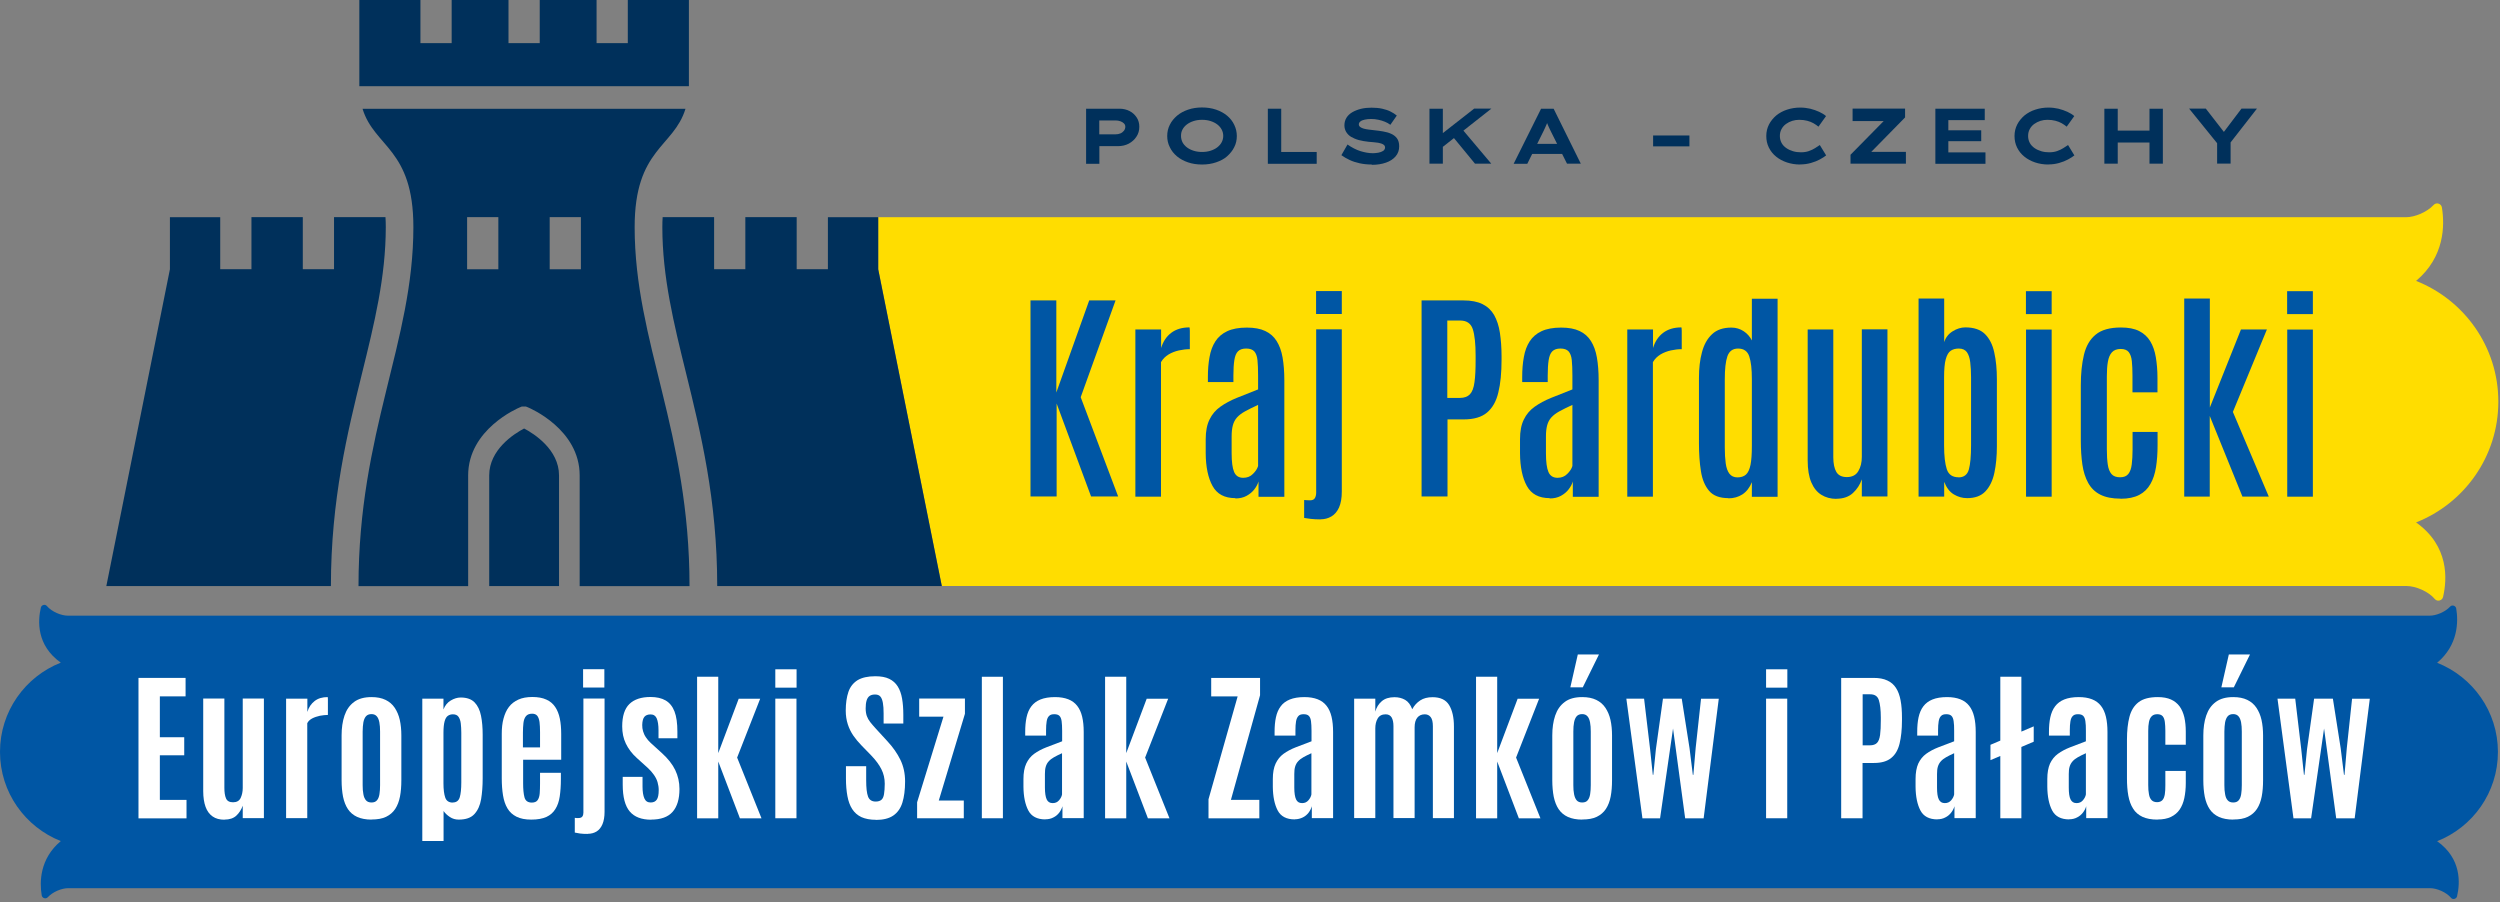 <svg clip-rule="evenodd" fill-rule="evenodd" stroke-linejoin="round" stroke-miterlimit="2" viewBox="0 0 241 87" xmlns="http://www.w3.org/2000/svg"><rect x="0" y="0" width="241" height="87" fill="#808080" stroke="none"/><g transform="translate(-14.22 -13.41)"><path d="m255.06 52.13c0-5.29-3.29-9.81-7.93-11.64 2.76-2.32 2.77-5.36 2.49-7.08-.06-.38-.54-.53-.8-.24-.65.7-1.82 1.18-2.67 1.18h-147.27v5.01l6.13 30.54h141.19c.89 0 2.12.52 2.74 1.26.24.28.71.15.79-.2.4-1.71.6-4.91-2.6-7.19 4.64-1.83 7.93-6.35 7.93-11.64z" fill="#fd0" fill-rule="nonzero"/><path d="m20.08 94.49c-2.04 1.71-2.05 3.96-1.84 5.23.05.28.4.39.59.18.48-.52 1.34-.87 1.97-.87h227.67c.66 0 1.56.38 2.03.93.17.21.52.11.58-.15.3-1.27.44-3.63-1.92-5.31 3.43-1.35 5.86-4.69 5.86-8.6s-2.43-7.24-5.86-8.6c2.04-1.71 2.05-3.96 1.84-5.23-.05-.28-.4-.39-.59-.18-.48.52-1.34.87-1.97.87h-227.67c-.66 0-1.56-.38-2.03-.93-.17-.21-.52-.11-.58.15-.3 1.27-.44 3.63 1.92 5.31-3.43 1.35-5.86 4.69-5.86 8.6s2.43 7.24 5.86 8.6z" fill="#0056a4" fill-rule="nonzero"/><path d="m35.45 34.34v5.02h3.01v-5.02h4.95v5.02h3.01v-5.02h4.96c.02.3.03.62.03.96 0 4.82-1.11 9.31-2.28 14.06-1.41 5.73-3.01 12.23-3.01 20.55h-21.65l6.13-30.54v-5.02h4.85z" fill="#00305b"/><path d="m80.63 13.41v8.31h-31.77v-8.31h5.89v4.16h3.01v-4.16h5.48v4.16h3.01v-4.16h5.48v4.16h3.01v-4.16zm-15.89 41.31c-.95.5-3.36 2.02-3.36 4.52v10.67h6.73v-10.67c0-2.49-2.41-4.02-3.36-4.52zm-15.96 15.19c0-14.9 5.29-23.51 5.29-34.61 0-7.57-3.75-7.68-4.9-11.4h31.13c-1.14 3.72-4.9 3.84-4.9 11.4 0 11.1 5.29 19.7 5.29 34.61h-10.59v-10.67c0-4.44-4.77-6.47-4.98-6.56l-.2-.08h-.4l-.19.08c-.2.08-4.98 2.12-4.98 6.56v10.67h-10.59zm13.48-30.54h-3.01v-5.03h3.01zm4.95 0v-5.03h3.01v5.03z" fill="#00305b"/><path d="m94.03 34.34v5.02h-3.01v-5.02h-4.95v5.02h-3.01v-5.02h-4.96c-.02.3-.03.62-.03.96 0 4.82 1.11 9.31 2.28 14.06 1.41 5.73 3.01 12.23 3.01 20.55h21.65l-6.13-30.54v-5.02h-4.85z" fill="#00305b"/><g fill-rule="nonzero"><path d="m113.56 61.28v-18.91h2.49v8.88l3.17-8.88h2.54l-3.36 9.33 3.61 9.57h-2.61l-3.32-8.96v8.96h-2.51z" fill="#0056a4"/><path d="m123.67 61.28v-16.11h2.48v1.79c.19-.62.51-1.11.97-1.46s1.05-.53 1.77-.53c.01 0 .02.11.03.32v1.78c-.34 0-.69.04-1.05.12s-.7.21-1 .39-.55.43-.73.74v12.97h-2.48z" fill="#0056a4"/><path d="m133.3 61.43c-1.03 0-1.76-.39-2.19-1.17s-.65-1.83-.66-3.16v-1.34c0-.77.12-1.41.37-1.91.24-.5.59-.91 1.04-1.23s.98-.61 1.6-.86 1.3-.52 2.04-.81v-1.31c0-.63-.02-1.14-.06-1.52s-.15-.66-.31-.84c-.17-.18-.43-.27-.78-.27s-.61.09-.79.27-.29.47-.35.85-.09.88-.09 1.48v.63h-2.46v-.47c0-.71.05-1.36.16-1.94.1-.59.29-1.09.56-1.51s.65-.75 1.14-.98 1.12-.35 1.9-.35c.72 0 1.31.11 1.77.33.47.22.83.54 1.1.97s.46.95.57 1.58.17 1.36.17 2.19v11.24h-2.49v-1.48c-.07.25-.2.5-.4.76-.19.25-.44.46-.75.63s-.67.25-1.07.25zm.77-1.96c.37 0 .69-.12.94-.38.25-.25.42-.5.49-.76v-5.89c-.5.23-.92.44-1.25.62s-.59.38-.78.59-.32.46-.4.75-.12.65-.12 1.08v1.63c0 .83.08 1.43.24 1.8s.45.56.88.56z" fill="#0056a4"/><path d="m141.53 63.48c-.37 0-.69-.02-.96-.05s-.48-.06-.63-.09v-1.73c.08 0 .17.01.26.02.09 0 .2.01.31.01.23 0 .38-.07.47-.22.08-.15.12-.32.12-.52v-15.74h2.47v15.63c0 .64-.09 1.15-.27 1.55-.18.39-.43.68-.74.86s-.65.27-1.03.27zm-.44-19.8v-2.21h2.48v2.21z" fill="#0056a4"/><path d="m151.26 61.28v-18.91h4.03c.75 0 1.37.12 1.85.36s.85.59 1.12 1.06c.26.47.45 1.03.55 1.7s.16 1.42.16 2.27v.33c0 1.25-.1 2.3-.31 3.15-.2.86-.57 1.5-1.09 1.94s-1.27.66-2.23.66h-1.58v7.43h-2.49zm2.49-9.51h1.2c.43 0 .75-.12.97-.35s.37-.62.44-1.16c.08-.54.11-1.27.11-2.19v-.37c0-1.14-.09-1.99-.27-2.55s-.59-.84-1.21-.84h-1.25v7.44z" fill="#0056a4"/><path d="m163.6 61.43c-1.03 0-1.76-.39-2.19-1.17s-.65-1.83-.66-3.16v-1.34c0-.77.12-1.41.37-1.91.24-.5.59-.91 1.04-1.23s.98-.61 1.6-.86 1.3-.52 2.04-.81v-1.31c0-.63-.02-1.14-.06-1.52s-.15-.66-.31-.84c-.17-.18-.43-.27-.78-.27s-.61.09-.79.27-.29.47-.35.85-.09.88-.09 1.48v.63h-2.46v-.47c0-.71.05-1.36.16-1.94.1-.59.29-1.09.56-1.51s.65-.75 1.14-.98 1.12-.35 1.9-.35c.72 0 1.31.11 1.77.33.47.22.83.54 1.1.97s.46.95.57 1.58.17 1.36.17 2.19v11.24h-2.49v-1.48c-.07.25-.2.5-.4.76-.19.25-.44.46-.75.63s-.67.25-1.07.25zm.77-1.96c.37 0 .69-.12.94-.38.25-.25.42-.5.49-.76v-5.89c-.5.23-.92.44-1.25.62s-.59.38-.78.59-.32.46-.4.75-.12.65-.12 1.08v1.63c0 .83.08 1.43.24 1.8s.45.56.88.56z" fill="#0056a4"/><path d="m171.09 61.28v-16.11h2.48v1.79c.19-.62.51-1.11.97-1.46s1.05-.53 1.77-.53c.01 0 .02.11.03.32v1.78c-.34 0-.69.04-1.05.12s-.7.21-1 .39-.55.43-.73.74v12.97h-2.48z" fill="#0056a4"/><path d="m180.83 61.43c-.83 0-1.45-.23-1.85-.7s-.67-1.1-.79-1.9c-.13-.8-.19-1.7-.19-2.7v-6.28c0-.92.09-1.75.29-2.48.19-.73.51-1.31.97-1.74.45-.43 1.08-.64 1.87-.64.44 0 .83.12 1.18.35s.61.53.79.89v-4.02h2.48v19.09h-2.48v-1.41c-.21.53-.52.92-.91 1.18-.39.25-.84.38-1.35.38zm.88-2c.34 0 .62-.09.82-.27s.35-.5.44-.94.13-1.05.13-1.82v-6.46c0-.94-.08-1.66-.25-2.17s-.53-.76-1.08-.76c-.52 0-.86.26-1.03.75s-.25 1.23-.25 2.23v6.55c0 .59.03 1.11.09 1.54s.18.77.36 1 .44.35.77.35z" fill="#0056a4"/><path d="m191.24 61.5c-.54 0-1.02-.13-1.44-.39s-.74-.66-.97-1.2-.35-1.25-.35-2.11v-12.63h2.47v12.31c0 .62.1 1.09.29 1.42s.53.5 1.01.5c.52 0 .89-.19 1.11-.57.23-.38.34-.84.34-1.38v-12.29h2.47v16.11h-2.47v-1.65c-.18.52-.47.96-.86 1.32s-.93.55-1.6.55z" fill="#0056a4"/><path d="m203.85 61.43c-.46 0-.88-.12-1.28-.36s-.71-.64-.93-1.21v1.42h-2.47v-19.09h2.47v4.2c.14-.44.41-.79.81-1.04s.81-.38 1.23-.38c.82 0 1.45.21 1.89.64.44.44.74 1.03.9 1.79.17.76.25 1.61.25 2.57v6.46c0 .95-.08 1.8-.24 2.55-.16.76-.45 1.35-.86 1.79s-1 .66-1.77.66zm-.83-2c.52 0 .86-.26 1-.77s.21-1.28.21-2.34v-6.54c0-.55-.03-1.03-.08-1.45s-.16-.74-.32-.97c-.17-.23-.43-.35-.78-.35-.31 0-.57.07-.78.21s-.37.42-.48.82-.16.98-.16 1.75v6.57c0 1 .09 1.76.26 2.28s.55.78 1.13.78z" fill="#0056a4"/><path d="m209.52 43.69v-2.21h2.48v2.21zm.01 17.6v-16.11h2.47v16.11z" fill="#0056a4"/><path d="m218.64 61.48c-.8 0-1.45-.13-1.96-.39s-.89-.64-1.16-1.13-.46-1.08-.56-1.77-.15-1.46-.15-2.31v-5.33c0-1.12.1-2.09.3-2.93s.57-1.49 1.13-1.95c.55-.46 1.37-.69 2.44-.69.71 0 1.29.11 1.75.34.45.23.81.55 1.07.98s.44.94.54 1.54.16 1.27.16 2v1.39h-2.41v-1.6c0-.55-.02-1.02-.06-1.4s-.14-.67-.3-.88c-.16-.2-.42-.3-.78-.3s-.65.11-.84.32-.32.51-.39.91c-.07.39-.1.86-.1 1.41v7.03c0 .59.03 1.08.09 1.48s.18.7.36.91.46.31.83.31.62-.11.79-.32.28-.52.33-.92.08-.87.08-1.42v-1.71h2.41v1.29c0 .77-.05 1.47-.15 2.1s-.28 1.18-.54 1.63c-.26.46-.62.81-1.08 1.05s-1.06.37-1.78.37z" fill="#0056a4"/><path d="m224.78 61.28v-19.09h2.47v10.5l3-7.52h2.5l-3.28 7.95 3.46 8.16h-2.54l-3.15-7.77v7.77h-2.47z" fill="#0056a4"/><path d="m234.7 43.69v-2.21h2.48v2.21zm.01 17.6v-16.11h2.47v16.11z" fill="#0056a4"/><path d="m27.57 92.3v-13.54h4.54v1.78h-2.48v3.94h2.35v1.74h-2.35v4.3h2.57v1.78z" fill="#fff"/><path d="m35.86 92.43c-.46 0-.84-.1-1.14-.31s-.53-.51-.68-.92-.23-.92-.23-1.53v-8.92h2.04v8.6c0 .44.05.78.16 1.03s.33.37.68.37.6-.14.73-.42.2-.6.2-.96v-8.62h2.04v11.53h-2.04v-1.2c-.14.39-.35.71-.62.96s-.65.38-1.14.38z" fill="#fff"/><path d="m41.8 92.29v-11.53h2.05v1.28c.13-.45.37-.79.7-1.05s.75-.38 1.26-.38c.01 0 .02.09.02.26v1.46c-.24 0-.49.03-.77.08-.27.06-.52.14-.75.26-.22.12-.38.27-.47.46v9.15h-2.05z" fill="#fff"/><path d="m50.04 92.42c-.55 0-1.02-.09-1.39-.26s-.67-.42-.89-.75-.37-.72-.47-1.19c-.09-.47-.14-1-.14-1.6v-4.31c0-.72.09-1.36.28-1.92s.49-.99.92-1.31.99-.47 1.69-.47c.53 0 .98.09 1.35.27s.66.43.88.76.39.72.49 1.17.15.95.15 1.49v4.31c0 .59-.04 1.12-.13 1.58-.09.47-.24.86-.46 1.2-.22.33-.51.58-.88.76s-.84.26-1.4.26zm0-1.65c.23 0 .4-.07.52-.21s.2-.34.24-.59.06-.54.06-.87v-5.16c0-.35-.02-.65-.07-.9s-.13-.45-.25-.58c-.12-.14-.29-.21-.51-.21s-.41.07-.53.21-.2.33-.25.58c-.04.25-.07.55-.07.9v5.16c0 .33.02.62.07.87.04.25.13.45.25.59s.3.21.53.21z" fill="#fff"/><path d="m54.93 94.48v-13.72h2.04v1.04c.15-.38.38-.67.7-.86s.64-.29.96-.29c.59 0 1.04.16 1.34.47s.51.74.62 1.29c.11.54.16 1.15.16 1.83v4.2c0 .74-.05 1.41-.15 2.01s-.32 1.08-.65 1.44-.83.53-1.51.53c-.31 0-.6-.08-.85-.25-.26-.17-.46-.36-.61-.58v2.89zm2.94-3.71c.34 0 .57-.17.67-.5s.15-.82.15-1.44v-4.78c0-.33-.02-.63-.05-.9s-.11-.48-.22-.64-.29-.24-.54-.24c-.19 0-.35.05-.49.15s-.24.27-.31.53-.11.62-.11 1.1v4.87c0 .59.06 1.05.17 1.37.11.33.36.49.73.49z" fill="#fff"/><path d="m65.44 92.42c-.58 0-1.05-.09-1.43-.28s-.66-.45-.87-.8-.35-.77-.43-1.26-.12-1.04-.12-1.64v-4.3c0-.54.05-1.02.17-1.46s.28-.81.52-1.12c.23-.31.54-.54.91-.71s.83-.25 1.35-.25.99.08 1.35.25c.36.16.64.4.85.71s.36.69.45 1.13.13.93.13 1.49v2.47h-3.67v2.27c0 .56.04 1.01.13 1.35s.33.51.71.51c.26 0 .45-.08.56-.24s.18-.38.2-.66.03-.6.03-.96v-1.01h2.01v.62c0 .62-.04 1.17-.11 1.65s-.21.89-.42 1.22c-.2.33-.49.59-.86.76s-.86.26-1.46.26zm-.81-6.96h1.65v-1.48c0-.38-.02-.71-.05-.97-.04-.26-.11-.46-.22-.6-.11-.13-.27-.2-.49-.2-.27 0-.47.08-.6.24s-.21.38-.24.65-.05.58-.05.93z" fill="#fff"/><path d="m70.87 93.8c-.29 0-.53-.01-.74-.04s-.37-.06-.5-.09v-1.42c.06 0 .11.02.17.02h.18c.18 0 .31-.05.38-.15s.1-.23.1-.37v-11h2.04v10.92c0 .48-.07.88-.2 1.19s-.32.55-.56.7-.53.23-.86.23zm-.44-14.11v-1.77h2.05v1.77z" fill="#fff"/><path d="m77 92.43c-.93 0-1.62-.26-2.07-.79s-.68-1.39-.68-2.59v-.75h1.91v.93c0 .5.06.88.18 1.15s.32.39.6.39.46-.09.59-.27.19-.49.19-.93c0-.26-.04-.5-.11-.75s-.19-.48-.35-.71-.36-.46-.6-.68l-1.04-.94c-.48-.43-.83-.9-1.07-1.4s-.35-1.05-.35-1.66c0-.98.23-1.7.69-2.15s1.14-.68 2.04-.68c.58 0 1.07.11 1.45.33s.67.57.86 1.06.28 1.14.28 1.96v.63h-1.82v-.76c0-.51-.06-.89-.17-1.15s-.31-.39-.59-.39-.47.08-.6.23-.2.42-.21.79c0 .21.02.41.08.6.06.2.14.39.27.58.12.19.28.37.47.55l1.09.99c.57.52 1 1.06 1.27 1.62s.41 1.17.41 1.83c0 .97-.22 1.7-.66 2.2s-1.13.75-2.08.75z" fill="#fff"/><path d="m81.42 92.3v-13.65h2.04v7.36l1.97-5.24h2.07l-2.22 5.67 2.35 5.86h-2.08l-2.09-5.48v5.48z" fill="#fff"/><path d="m88.96 79.7v-1.77h2.05v1.77zm0 12.59v-11.53h2.04v11.53z" fill="#fff"/><path d="m98.67 92.44c-.56 0-1.03-.09-1.41-.26-.38-.18-.67-.44-.89-.78s-.37-.76-.46-1.25-.14-1.05-.14-1.67v-1.21h1.95v1.36c0 .73.06 1.25.18 1.57s.37.48.73.48c.25 0 .43-.06.56-.17s.21-.3.25-.55.07-.58.07-1c0-.51-.11-.97-.32-1.39s-.53-.86-.96-1.31l-1-1.03c-.28-.29-.53-.59-.75-.91s-.4-.68-.53-1.08-.2-.84-.2-1.33c0-.71.09-1.31.26-1.81.17-.49.47-.86.88-1.12.42-.25.98-.38 1.71-.38.54 0 .99.08 1.34.25s.62.41.82.73.34.71.42 1.17.12.98.12 1.57v.84h-1.9v-.97c0-.41-.02-.75-.07-1.02s-.12-.47-.24-.61-.29-.2-.52-.2-.39.05-.52.14-.23.24-.29.44-.09.45-.09.76c0 .28.04.53.11.73s.18.4.33.59.33.4.55.64l1.11 1.21c.53.57.95 1.17 1.25 1.79s.45 1.31.45 2.08c0 .81-.09 1.49-.26 2.04s-.47.97-.88 1.25-.97.42-1.68.42z" fill="#fff"/><path d="m102.63 92.29v-1.54l2.54-8.25h-2.34v-1.75h4.41v1.47l-2.52 8.36h2.41v1.71z" fill="#fff"/><path d="m108.87 78.65h2.03v13.64h-2.03z" fill="#fff"/><path d="m114.99 92.4c-.79 0-1.34-.29-1.64-.86s-.46-1.33-.47-2.28v-.74c0-.62.09-1.11.27-1.5.18-.38.43-.7.76-.94s.72-.45 1.18-.63.96-.37 1.52-.58v-1.01c0-.39-.02-.7-.05-.93s-.1-.4-.21-.51-.27-.16-.5-.16-.39.05-.5.17c-.12.11-.19.28-.23.51s-.06.52-.06.87v.51h-2.01v-.35c0-.53.04-1 .13-1.41.09-.42.24-.77.46-1.06s.51-.51.88-.66.84-.23 1.4-.23c.5 0 .92.07 1.28.21s.64.35.86.63.38.63.48 1.05.15.91.15 1.47v8.31h-2.05v-1.15c-.06.22-.17.43-.31.62-.15.19-.33.35-.56.46-.22.12-.48.18-.77.18zm.71-1.57c.26 0 .46-.09.62-.28s.25-.37.28-.56v-3.97c-.31.14-.57.27-.78.39s-.38.25-.51.4c-.13.14-.22.31-.28.51s-.08.43-.08.71v1.29c0 .53.06.91.17 1.15s.3.36.58.36z" fill="#fff"/><path d="m120.75 92.3v-13.65h2.04v7.36l1.97-5.24h2.07l-2.22 5.67 2.35 5.86h-2.08l-2.09-5.48v5.48z" fill="#fff"/><path d="m130.72 92.3v-1.84l2.81-9.92h-2.55v-1.78h4.71v1.67l-2.81 10.09h2.74v1.78z" fill="#fff"/><path d="m139.03 92.4c-.79 0-1.34-.29-1.64-.86s-.46-1.33-.47-2.28v-.74c0-.62.09-1.11.27-1.5.18-.38.43-.7.76-.94s.72-.45 1.18-.63.96-.37 1.52-.58v-1.01c0-.39-.02-.7-.05-.93s-.1-.4-.21-.51-.27-.16-.5-.16-.39.05-.5.17-.19.28-.23.51-.06.52-.06.87v.51h-2.01v-.35c0-.53.04-1 .13-1.41.09-.42.24-.77.46-1.06.21-.29.51-.51.88-.66s.84-.23 1.4-.23c.5 0 .92.07 1.28.21s.64.35.86.63.38.63.48 1.05.15.91.15 1.47v8.31h-2.05v-1.15c-.06.22-.17.43-.31.62-.15.19-.33.35-.56.46s-.48.18-.76.18zm.71-1.57c.26 0 .46-.09.62-.28.15-.18.25-.37.28-.56v-3.97c-.31.14-.57.27-.78.39s-.38.25-.51.4c-.13.14-.22.31-.28.51s-.08.43-.08.71v1.29c0 .53.06.91.17 1.15s.3.36.58.36z" fill="#fff"/><path d="m144.76 92.29v-11.53h2.04v1.25c.11-.41.32-.74.62-1s.71-.39 1.23-.39c.39 0 .74.09 1.03.26s.52.47.68.9c.19-.36.45-.64.77-.85s.71-.31 1.19-.31c.75 0 1.28.25 1.59.75s.47 1.2.47 2.08v8.83h-2.03v-8.86c0-.41-.07-.7-.21-.88s-.33-.27-.57-.27c-.31 0-.55.11-.72.32s-.26.52-.26.93v8.75h-2.04v-8.87c0-.34-.06-.62-.17-.82-.12-.2-.31-.31-.58-.31-.35 0-.61.13-.77.4s-.23.59-.23.96v8.64h-2.04z" fill="#fff"/><path d="m156.51 92.3v-13.65h2.04v7.36l1.97-5.24h2.07l-2.22 5.67 2.35 5.86h-2.08l-2.09-5.48v5.48z" fill="#fff"/><path d="m166.75 92.42c-.55 0-1.02-.09-1.39-.26s-.67-.42-.89-.75-.37-.72-.47-1.19c-.09-.47-.14-1-.14-1.6v-4.31c0-.72.09-1.36.28-1.92s.49-.99.92-1.31c.42-.32.99-.47 1.69-.47.53 0 .98.09 1.35.27s.66.43.88.76.39.72.49 1.17.15.95.15 1.49v4.31c0 .59-.04 1.12-.13 1.58-.09.47-.24.86-.46 1.2-.22.33-.51.58-.88.76s-.84.26-1.4.26zm-1.15-12.75.72-3.17h2.04l-1.56 3.17zm1.15 11.1c.23 0 .41-.07.52-.21.12-.14.2-.34.24-.59s.06-.54.06-.87v-5.16c0-.35-.02-.65-.07-.9s-.13-.45-.25-.58c-.12-.14-.29-.21-.51-.21s-.41.07-.53.21-.2.33-.25.58-.07.55-.07.9v5.16c0 .33.02.62.07.87s.13.45.25.59.3.21.53.21z" fill="#fff"/><path d="m172.55 92.29-1.55-11.53h1.71l.58 4.87.26 2.47h.05l.25-2.48.68-4.86h1.81l.75 4.77.32 2.58h.05l.22-2.57.52-4.77h1.71l-1.46 11.53h-1.78l-1.17-8.66-1.25 8.66h-1.72z" fill="#fff"/><path d="m184.47 79.7v-1.77h2.05v1.77zm0 12.59v-11.53h2.04v11.53z" fill="#fff"/><path d="m191.71 92.29v-13.53h3.11c.54 0 .99.08 1.34.25.36.16.64.41.84.73.21.32.35.72.44 1.2.09.47.13 1.02.13 1.64v.28c0 .87-.08 1.61-.23 2.23s-.42 1.08-.81 1.39c-.39.32-.94.48-1.65.48h-1.11v5.33zm2.06-7.03h.71c.3 0 .53-.08.68-.23s.25-.41.3-.77.07-.83.07-1.43v-.26c0-.73-.07-1.29-.19-1.67s-.4-.56-.84-.56h-.72v4.91z" fill="#fff"/><path d="m200.99 92.4c-.79 0-1.34-.29-1.64-.86s-.46-1.33-.47-2.28v-.74c0-.62.09-1.11.26-1.5.18-.38.43-.7.76-.94s.72-.45 1.18-.63.96-.37 1.52-.58v-1.01c0-.39-.01-.7-.05-.93-.03-.23-.1-.4-.21-.51s-.27-.16-.5-.16-.39.05-.5.17c-.12.11-.19.28-.23.51s-.06.52-.06.87v.51h-2.01v-.35c0-.53.04-1 .13-1.41s.24-.77.46-1.06.51-.51.88-.66.84-.23 1.4-.23c.5 0 .92.07 1.28.21s.64.35.86.63.38.63.48 1.05.15.91.15 1.47v8.31h-2.05v-1.15c-.06.22-.17.43-.32.62s-.33.35-.56.46c-.22.12-.48.18-.77.18zm.71-1.57c.26 0 .46-.09.62-.28.15-.18.25-.37.28-.56v-3.97c-.31.14-.57.27-.78.39s-.38.25-.51.4-.22.31-.28.51-.08.43-.08.71v1.29c0 .53.05.91.17 1.15s.3.36.58.36z" fill="#fff"/><path d="m206.1 86.69v-1.48l4.17-1.78v1.48zm.95 5.6v-13.64h2.03v13.64z" fill="#fff"/><path d="m213.69 92.4c-.79 0-1.34-.29-1.64-.86s-.46-1.33-.47-2.28v-.74c0-.62.09-1.11.26-1.5.18-.38.43-.7.76-.94s.72-.45 1.18-.63.96-.37 1.52-.58v-1.01c0-.39-.01-.7-.05-.93-.03-.23-.1-.4-.21-.51s-.27-.16-.5-.16-.39.05-.5.17c-.12.11-.19.28-.23.51s-.06.52-.06.87v.51h-2.01v-.35c0-.53.04-1 .13-1.41s.24-.77.46-1.06.51-.51.88-.66.84-.23 1.4-.23c.5 0 .92.07 1.28.21s.64.35.86.63.38.63.48 1.05.15.91.15 1.47v8.31h-2.05v-1.15c-.06.22-.17.43-.32.62s-.33.35-.56.46c-.22.12-.48.18-.77.18zm.71-1.57c.26 0 .46-.09.62-.28.15-.18.25-.37.28-.56v-3.97c-.31.14-.57.27-.78.39s-.38.25-.51.4-.22.31-.28.51-.08.43-.08.71v1.29c0 .53.05.91.17 1.15s.3.36.58.36z" fill="#fff"/><path d="m222.21 92.42c-.59 0-1.08-.09-1.46-.27s-.69-.44-.9-.79c-.22-.34-.37-.76-.46-1.25s-.13-1.05-.13-1.67v-3.74c0-.85.08-1.58.24-2.19s.45-1.08.88-1.41 1.05-.49 1.86-.49c.5 0 .92.08 1.26.23s.62.38.83.66c.21.29.36.64.46 1.05.09.41.14.87.14 1.38v1.27h-1.97v-1.34c0-.33-.02-.62-.05-.86s-.1-.42-.21-.55c-.11-.12-.28-.19-.51-.19s-.41.06-.54.19-.22.31-.27.56c-.05.24-.07.53-.07.87v5.2c0 .35.02.65.07.89.04.25.12.43.25.57.12.13.3.2.53.2s.4-.07.52-.2.19-.33.23-.57.05-.54.05-.87v-1.37h1.97v1.17c0 .53-.05 1.01-.14 1.44s-.24.8-.45 1.11-.49.54-.84.71-.78.25-1.28.25z" fill="#fff"/><path d="m229.51 92.42c-.55 0-1.02-.09-1.39-.26s-.67-.42-.89-.75-.37-.72-.47-1.19c-.09-.47-.14-1-.14-1.6v-4.31c0-.72.09-1.36.28-1.92s.49-.99.92-1.31.99-.47 1.69-.47c.53 0 .98.09 1.35.27s.66.43.88.76.39.72.49 1.17.15.95.15 1.49v4.31c0 .59-.04 1.12-.13 1.58-.09.47-.24.86-.46 1.2-.22.33-.51.58-.88.76s-.83.26-1.4.26zm-1.15-12.75.72-3.17h2.04l-1.56 3.17zm1.15 11.1c.23 0 .4-.07.52-.21s.2-.34.24-.59.06-.54.06-.87v-5.16c0-.35-.02-.65-.07-.9s-.13-.45-.25-.58c-.12-.14-.29-.21-.51-.21-.23 0-.41.07-.53.21s-.2.33-.25.58c-.04.25-.07.55-.07.9v5.16c0 .33.02.62.07.87.04.25.12.45.25.59.12.14.3.21.53.21z" fill="#fff"/><path d="m235.31 92.29-1.54-11.53h1.71l.58 4.87.26 2.47h.05l.25-2.48.68-4.86h1.81l.75 4.77.32 2.58h.05l.22-2.57.51-4.77h1.71l-1.46 11.53h-1.78l-1.17-8.66-1.25 8.66h-1.72z" fill="#fff"/><path d="m118.92 29.19v-5.3h3.23c.36 0 .68.08.97.23s.51.36.68.62.25.56.25.89c0 .36-.09.68-.28.96-.18.28-.43.5-.74.67-.31.16-.65.24-1.04.24h-1.79v1.7h-1.29zm1.27-2.83h1.57c.17 0 .33-.03.47-.09s.25-.15.34-.26c.08-.11.13-.23.13-.37s-.04-.24-.13-.33-.2-.16-.34-.21-.3-.08-.47-.08h-1.57z" fill="#00305b"/><path d="m130.1 29.27c-.5 0-.96-.07-1.36-.21-.41-.14-.76-.33-1.06-.58s-.53-.54-.69-.88c-.17-.33-.25-.69-.25-1.08s.08-.75.25-1.08c.16-.33.4-.62.7-.88.3-.25.65-.44 1.06-.58s.86-.21 1.35-.21.94.07 1.35.21.76.33 1.06.58.53.54.69.88c.16.33.25.69.25 1.08s-.08.75-.25 1.08c-.16.33-.4.62-.69.88s-.65.44-1.06.58-.86.21-1.34.21zm0-1.21c.3 0 .57-.04.82-.12s.47-.19.65-.33.32-.3.42-.49.15-.39.15-.61-.05-.42-.15-.61-.24-.35-.42-.49-.4-.25-.65-.33-.52-.12-.82-.12-.57.04-.82.12-.47.19-.65.33-.32.3-.42.49-.14.39-.14.61.05.42.14.61c.1.19.24.35.42.49s.4.25.65.33.52.12.82.12z" fill="#00305b"/><path d="m136.44 29.2v-5.31h1.29v4.17h3.42v1.14z" fill="#00305b"/><path d="m146.47 29.27c-.43 0-.82-.04-1.18-.12s-.68-.18-.97-.32c-.29-.13-.55-.29-.79-.46l.59-1.03c.41.29.83.51 1.25.64s.82.2 1.2.2c.17 0 .34-.02.52-.05s.33-.09.46-.17c.12-.08.19-.2.19-.34 0-.09-.03-.16-.09-.22s-.14-.1-.24-.14-.22-.06-.35-.09c-.13-.02-.28-.04-.43-.05s-.31-.03-.47-.04c-.35-.04-.67-.09-.96-.17s-.53-.19-.74-.31c-.21-.13-.36-.29-.47-.47-.11-.19-.17-.4-.17-.64 0-.27.07-.52.2-.73s.32-.39.56-.53.52-.25.84-.33.66-.11 1.02-.11.72.03 1.03.1.58.16.81.28.43.24.59.38l-.62.89c-.16-.12-.34-.22-.54-.3-.21-.08-.42-.15-.64-.19-.23-.05-.45-.07-.67-.07s-.43.02-.61.06-.32.09-.42.17-.16.17-.16.28.04.19.13.26.2.12.34.16.3.07.47.09.34.04.5.06c.3.03.6.07.89.12s.56.12.79.23c.23.1.42.25.56.44s.21.45.21.77c0 .37-.11.69-.34.96s-.54.47-.94.61-.85.21-1.36.21z" fill="#00305b"/><path d="m152.02 29.19v-5.3h1.29v5.3zm.84-1.27-.29-1.1 3.76-2.94h1.66zm3.55 1.27-2.26-2.75.77-.88 3.06 3.63z" fill="#00305b"/><path d="m160.14 29.19 2.64-5.3h1.21l2.62 5.3h-1.33l-1.57-3.14c-.06-.11-.11-.22-.15-.31s-.09-.19-.13-.29c-.04-.09-.08-.19-.11-.28s-.07-.19-.1-.29h.29c-.04.1-.07.2-.11.3s-.08.2-.12.29c-.04.1-.09.19-.13.29s-.09.2-.14.3l-1.56 3.14h-1.3zm1.22-.94.42-.97h3.17l.17.97h-3.77z" fill="#00305b"/><path d="m173.58 26.47h3.5v1.05h-3.5z" fill="#00305b"/><path d="m187.76 29.27c-.46 0-.89-.07-1.28-.2s-.75-.32-1.04-.56c-.3-.24-.53-.53-.7-.87s-.25-.71-.25-1.12.09-.77.26-1.11c.17-.33.41-.62.7-.87.3-.24.64-.43 1.04-.56s.82-.2 1.27-.2c.34 0 .66.04.97.11.31.08.6.18.86.3s.49.26.66.41l-.73 1.02c-.14-.12-.3-.22-.48-.33-.18-.1-.38-.18-.61-.24s-.48-.09-.77-.09c-.23 0-.45.03-.67.1s-.42.17-.6.3-.33.3-.43.49c-.11.2-.16.42-.16.67s.06.48.17.68.27.36.46.49.41.23.65.3.49.1.75.1c.29 0 .55-.04.77-.12s.42-.17.59-.28.32-.21.46-.3l.61 1c-.15.12-.35.25-.61.39s-.54.25-.86.34-.66.14-1.03.14z" fill="#00305b"/><path d="m192.61 29.19v-.86l3.73-3.79.63.54h-4.16v-1.2h5.06v.85l-3.73 3.8-.62-.48h4.43v1.14z" fill="#00305b"/><path d="m200.79 29.2v-5.31h4.76v1.1h-3.51v3.11h3.58v1.1zm.68-2.18v-1.05h3.74v1.05z" fill="#00305b"/><path d="m211.69 29.27c-.46 0-.89-.07-1.28-.2s-.75-.32-1.04-.56c-.3-.24-.53-.53-.7-.87s-.25-.71-.25-1.12.09-.77.26-1.11c.17-.33.41-.62.7-.87.3-.24.64-.43 1.04-.56s.82-.2 1.27-.2c.34 0 .66.04.97.11.31.08.6.18.86.3s.49.26.66.41l-.73 1.02c-.14-.12-.3-.22-.48-.33-.18-.1-.38-.18-.61-.24s-.48-.09-.77-.09c-.23 0-.45.03-.67.1s-.42.17-.6.3-.33.3-.43.49c-.11.2-.16.42-.16.67s.06.48.17.68.27.36.46.49.41.23.65.3.49.1.75.1c.29 0 .55-.04.77-.12s.42-.17.59-.28.32-.21.46-.3l.61 1c-.15.12-.35.25-.61.39s-.54.25-.86.34-.66.14-1.03.14z" fill="#00305b"/><path d="m217.08 29.19v-5.3h1.29v5.3zm.5-2.04.02-1.15h4.51v1.15zm3.85 2.04v-5.3h1.29v5.3z" fill="#00305b"/><path d="m227.95 29.19v-2.37l.15.58-2.85-3.52h1.61l2.07 2.67h-.65l2.02-2.67h1.49l-2.58 3.31.04-.44v2.43h-1.29z" fill="#00305b"/></g></g></svg>